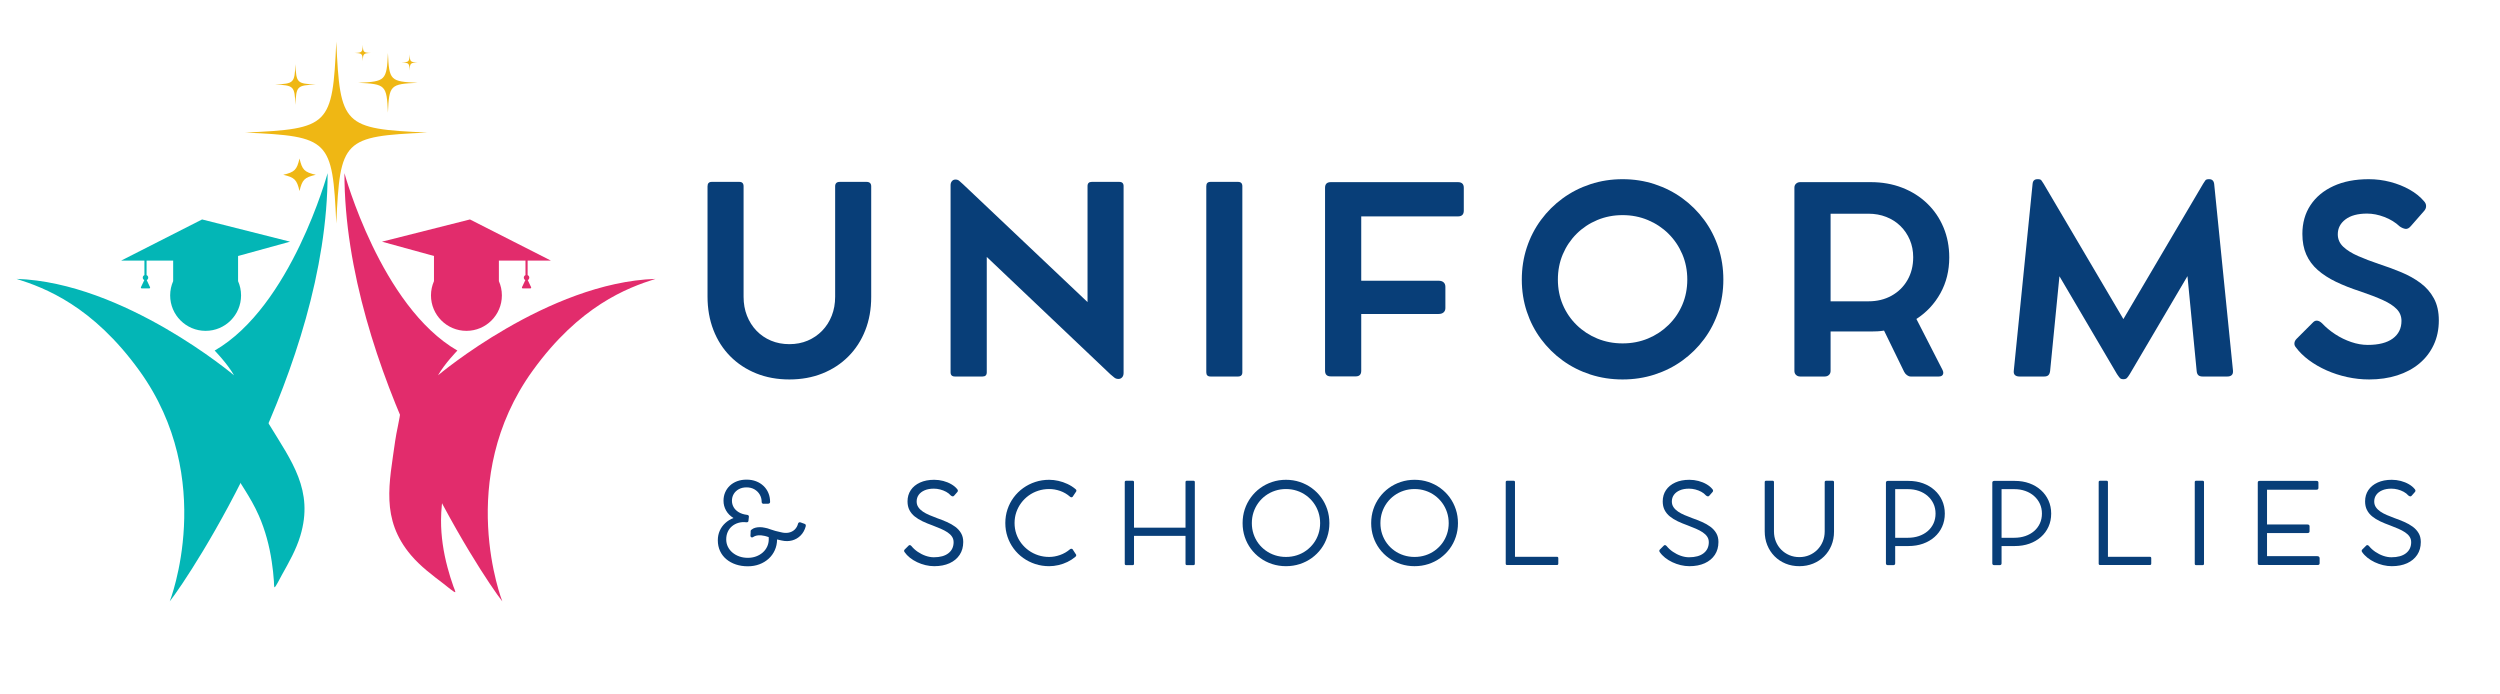 <svg version="1.0" preserveAspectRatio="xMidYMid meet" height="800" viewBox="0 0 2160 600" zoomAndPan="magnify" width="2880" xmlns:xlink="http://www.w3.org/1999/xlink" xmlns="http://www.w3.org/2000/svg"><defs><g></g><clipPath id="ca8e16b85c"><path clip-rule="nonzero" d="M 14.301 149.582 L 284 149.582 L 284 520 L 14.301 520 Z M 14.301 149.582"></path></clipPath><clipPath id="424dfe9eb0"><path clip-rule="nonzero" d="M 297.594 149.582 L 566.352 149.582 L 566.352 520 L 297.594 520 Z M 297.594 149.582"></path></clipPath><clipPath id="2a33f814e2"><path clip-rule="nonzero" d="M 211.945 35.93 L 369.473 35.93 L 369.473 193.457 L 211.945 193.457 Z M 211.945 35.93"></path></clipPath><clipPath id="10d4ea8299"><path clip-rule="nonzero" d="M 190 317 L 264 317 L 264 508 L 190 508 Z M 190 317"></path></clipPath><clipPath id="7fe25c7e63"><path clip-rule="nonzero" d="M 239.715 308.836 L 290.605 493.223 L 214.68 514.18 L 163.789 329.789 Z M 239.715 308.836"></path></clipPath><clipPath id="e42dfbc437"><path clip-rule="nonzero" d="M 165.426 329.34 L 216.32 513.727 L 292.242 492.773 L 241.352 308.383 Z M 165.426 329.34"></path></clipPath><clipPath id="bb29d00fed"><path clip-rule="nonzero" d="M 336 326 L 394 326 L 394 512 L 336 512 Z M 336 326"></path></clipPath><clipPath id="36bae8ee5f"><path clip-rule="nonzero" d="M 388.125 319.703 L 414.98 509.094 L 336.996 520.152 L 310.145 330.762 Z M 388.125 319.703"></path></clipPath><clipPath id="7d3b66f3c7"><path clip-rule="nonzero" d="M 388.125 319.703 L 414.98 509.094 L 336.996 520.152 L 310.145 330.762 Z M 388.125 319.703"></path></clipPath></defs><g fill-opacity="1" fill="#083e78"><g transform="translate(594.284, 325.194)"><g><path d="M 48.172 -164.188 L 48.172 -68.719 C 48.172 -62.832 49.145 -57.398 51.094 -52.422 C 53.051 -47.453 55.797 -43.125 59.328 -39.438 C 62.867 -35.758 67.051 -32.906 71.875 -30.875 C 76.695 -28.852 81.984 -27.844 87.734 -27.844 C 93.473 -27.844 98.734 -28.852 103.516 -30.875 C 108.305 -32.906 112.488 -35.758 116.062 -39.438 C 119.633 -43.125 122.395 -47.453 124.344 -52.422 C 126.301 -57.398 127.281 -62.832 127.281 -68.719 L 127.281 -164.188 C 127.281 -166.758 128.609 -168.047 131.266 -168.047 L 154.359 -168.047 C 157.078 -168.047 158.438 -166.758 158.438 -164.188 L 158.438 -68.609 C 158.438 -58.078 156.723 -48.461 153.297 -39.766 C 149.879 -31.078 145.02 -23.566 138.719 -17.234 C 132.414 -10.898 124.938 -6 116.281 -2.531 C 107.633 0.926 98.117 2.656 87.734 2.656 C 77.266 2.656 67.703 0.906 59.047 -2.594 C 50.398 -6.094 42.926 -11.023 36.625 -17.391 C 30.332 -23.766 25.488 -31.332 22.094 -40.094 C 18.707 -48.863 17.016 -58.52 17.016 -69.062 L 17.016 -164.188 C 17.016 -166.758 18.227 -168.047 20.656 -168.047 L 44.531 -168.047 C 46.957 -168.047 48.172 -166.758 48.172 -164.188 Z M 48.172 -164.188"></path></g></g></g><g fill-opacity="1" fill="#083e78"><g transform="translate(801.298, 325.194)"><g><path d="M 165.734 -168.047 C 168.234 -168.047 169.484 -166.832 169.484 -164.406 L 169.484 -2.984 C 169.484 -1.359 169.062 -0.086 168.219 0.828 C 167.375 1.742 166.363 2.203 165.188 2.203 L 164.953 2.203 C 163.555 2.203 162.379 1.797 161.422 0.984 C 160.461 0.18 159.359 -0.734 158.109 -1.766 L 51.266 -103.203 L 51.266 -3.531 C 51.266 -1.102 50.051 0.109 47.625 0.109 L 23.75 0.109 C 21.25 0.109 20 -1.102 20 -3.531 L 20 -165.188 C 20 -166.582 20.383 -167.738 21.156 -168.656 C 21.926 -169.582 22.906 -170.047 24.094 -170.047 L 24.531 -170.047 C 25.707 -170.047 26.738 -169.641 27.625 -168.828 C 28.508 -168.016 29.539 -167.094 30.719 -166.062 L 138.328 -64.188 L 138.328 -164.406 C 138.328 -166.832 139.547 -168.047 141.984 -168.047 Z M 165.734 -168.047"></path></g></g></g><g fill-opacity="1" fill="#083e78"><g transform="translate(1022.233, 325.194)"><g><path d="M 51.156 -164.297 L 51.156 -3.531 C 51.156 -1.102 49.906 0.109 47.406 0.109 L 23.641 0.109 C 21.211 0.109 20 -1.102 20 -3.531 L 20 -164.297 C 20 -166.797 21.211 -168.047 23.641 -168.047 L 47.406 -168.047 C 49.906 -168.047 51.156 -166.797 51.156 -164.297 Z M 51.156 -164.297"></path></g></g></g><g fill-opacity="1" fill="#083e78"><g transform="translate(1124.841, 325.194)"><g><path d="M 134.797 -167.828 C 138.18 -167.828 139.875 -166.207 139.875 -162.969 L 139.875 -143.188 C 139.875 -139.875 138.18 -138.219 134.797 -138.219 L 51.266 -138.219 L 51.266 -82.641 L 118.109 -82.641 C 119.953 -82.641 121.391 -82.18 122.422 -81.266 C 123.453 -80.348 123.969 -79.039 123.969 -77.344 L 123.969 -59 C 123.969 -57.457 123.453 -56.223 122.422 -55.297 C 121.391 -54.379 119.953 -53.922 118.109 -53.922 L 51.266 -53.922 L 51.266 -4.859 C 51.266 -1.617 49.68 0 46.516 0 L 24.969 0 C 21.656 0 20 -1.617 20 -4.859 L 20 -162.969 C 20 -166.207 21.656 -167.828 24.969 -167.828 Z M 134.797 -167.828"></path></g></g></g><g fill-opacity="1" fill="#083e78"><g transform="translate(1304.897, 325.194)"><g><path d="M 9.938 -83.641 C 9.938 -93.359 11.375 -102.582 14.25 -111.312 C 17.125 -120.039 21.211 -127.992 26.516 -135.172 C 31.816 -142.359 38.078 -148.582 45.297 -153.844 C 52.516 -159.113 60.504 -163.188 69.266 -166.062 C 78.035 -168.938 87.285 -170.375 97.016 -170.375 C 106.734 -170.375 115.973 -168.938 124.734 -166.062 C 133.504 -163.188 141.5 -159.113 148.719 -153.844 C 155.938 -148.582 162.195 -142.359 167.5 -135.172 C 172.801 -127.992 176.891 -120.039 179.766 -111.312 C 182.641 -102.582 184.078 -93.359 184.078 -83.641 C 184.078 -73.922 182.641 -64.711 179.766 -56.016 C 176.891 -47.328 172.801 -39.41 167.5 -32.266 C 162.195 -25.117 155.938 -18.93 148.719 -13.703 C 141.5 -8.473 133.504 -4.438 124.734 -1.594 C 115.973 1.238 106.734 2.656 97.016 2.656 C 87.285 2.656 78.035 1.238 69.266 -1.594 C 60.504 -4.438 52.516 -8.473 45.297 -13.703 C 38.078 -18.93 31.816 -25.117 26.516 -32.266 C 21.211 -39.41 17.125 -47.328 14.25 -56.016 C 11.375 -64.711 9.938 -73.922 9.938 -83.641 Z M 41.109 -83.641 C 41.109 -75.828 42.523 -68.586 45.359 -61.922 C 48.191 -55.266 52.164 -49.43 57.281 -44.422 C 62.406 -39.41 68.352 -35.504 75.125 -32.703 C 81.906 -29.898 89.203 -28.5 97.016 -28.5 C 104.891 -28.5 112.195 -29.898 118.938 -32.703 C 125.676 -35.504 131.602 -39.41 136.719 -44.422 C 141.844 -49.43 145.82 -55.266 148.656 -61.922 C 151.5 -68.586 152.922 -75.828 152.922 -83.641 C 152.922 -91.523 151.484 -98.836 148.609 -105.578 C 145.734 -112.316 141.754 -118.207 136.672 -123.25 C 131.586 -128.289 125.656 -132.227 118.875 -135.062 C 112.102 -137.906 104.816 -139.328 97.016 -139.328 C 89.203 -139.328 81.906 -137.906 75.125 -135.062 C 68.352 -132.227 62.426 -128.289 57.344 -123.25 C 52.258 -118.207 48.281 -112.316 45.406 -105.578 C 42.539 -98.836 41.109 -91.523 41.109 -83.641 Z M 41.109 -83.641"></path></g></g></g><g fill-opacity="1" fill="#083e78"><g transform="translate(1530.362, 325.194)"><g><path d="M 125.406 -49.609 L 147.938 -5.641 C 148.75 -4.016 148.859 -2.648 148.266 -1.547 C 147.68 -0.441 146.504 0.109 144.734 0.109 L 120.438 0.109 C 119.406 0.109 118.352 -0.273 117.281 -1.047 C 116.219 -1.816 115.391 -2.797 114.797 -3.984 L 97.453 -39.562 C 95.609 -39.258 93.727 -39.051 91.812 -38.938 C 89.895 -38.832 87.941 -38.781 85.953 -38.781 L 51.266 -38.781 L 51.266 -4.75 C 51.266 -3.281 50.785 -2.102 49.828 -1.219 C 48.867 -0.332 47.656 0.109 46.188 0.109 L 24.969 0.109 C 23.57 0.109 22.395 -0.332 21.438 -1.219 C 20.477 -2.102 20 -3.281 20 -4.75 L 20 -163.078 C 20 -164.484 20.477 -165.625 21.438 -166.5 C 22.395 -167.383 23.57 -167.828 24.969 -167.828 L 30.5 -167.828 C 33.738 -167.828 36.922 -167.828 40.047 -167.828 C 43.18 -167.828 45.41 -167.828 46.734 -167.828 L 85.953 -167.828 C 95.828 -167.828 104.891 -166.223 113.141 -163.016 C 121.391 -159.816 128.551 -155.305 134.625 -149.484 C 140.707 -143.672 145.422 -136.785 148.766 -128.828 C 152.117 -120.867 153.797 -112.176 153.797 -102.75 C 153.797 -91.332 151.254 -81.035 146.172 -71.859 C 141.086 -62.691 134.164 -55.273 125.406 -49.609 Z M 83.969 -64.859 C 91.477 -64.859 98.145 -66.477 103.969 -69.719 C 109.789 -72.957 114.359 -77.445 117.672 -83.188 C 120.984 -88.938 122.641 -95.531 122.641 -102.969 C 122.641 -108.426 121.66 -113.438 119.703 -118 C 117.754 -122.57 115.051 -126.551 111.594 -129.938 C 108.133 -133.32 104.047 -135.938 99.328 -137.781 C 94.617 -139.625 89.5 -140.547 83.969 -140.547 L 51.266 -140.547 L 51.266 -64.859 Z M 83.969 -64.859"></path></g></g></g><g fill-opacity="1" fill="#083e78"><g transform="translate(1729.421, 325.194)"><g><path d="M 199.875 -4.969 C 200.02 -3.195 199.648 -1.906 198.766 -1.094 C 197.879 -0.289 196.629 0.109 195.016 0.109 L 173.578 0.109 C 172.023 0.109 170.828 -0.254 169.984 -0.984 C 169.141 -1.723 168.645 -2.941 168.5 -4.641 L 160.547 -86.625 L 110.703 -1.984 C 109.754 -0.441 108.945 0.676 108.281 1.375 C 107.613 2.082 106.617 2.438 105.297 2.438 L 105.188 2.438 C 103.789 2.438 102.773 2.082 102.141 1.375 C 101.516 0.676 100.688 -0.441 99.656 -1.984 L 49.938 -86.516 L 41.875 -4.641 C 41.656 -2.941 41.141 -1.723 40.328 -0.984 C 39.516 -0.254 38.336 0.109 36.797 0.109 L 15.359 0.109 C 13.734 0.109 12.461 -0.289 11.547 -1.094 C 10.629 -1.906 10.281 -3.195 10.5 -4.969 L 26.734 -166.281 C 26.953 -169.008 28.352 -170.375 30.938 -170.375 L 31.484 -170.375 C 32.891 -170.375 33.848 -170.023 34.359 -169.328 C 34.879 -168.629 35.504 -167.688 36.234 -166.5 L 105.188 -49.5 L 174.125 -166.5 C 174.863 -167.688 175.488 -168.629 176 -169.328 C 176.52 -170.023 177.477 -170.375 178.875 -170.375 L 179.328 -170.375 C 181.828 -170.375 183.258 -169.008 183.625 -166.281 Z M 199.875 -4.969"></path></g></g></g><g fill-opacity="1" fill="#083e78"><g transform="translate(1971.127, 325.194)"><g><path d="M 75.797 2.656 C 69.461 2.656 63.164 1.973 56.906 0.609 C 50.645 -0.754 44.695 -2.688 39.062 -5.188 C 33.426 -7.695 28.305 -10.66 23.703 -14.078 C 19.098 -17.504 15.285 -21.281 12.266 -25.406 C 11.453 -26.438 11.117 -27.598 11.266 -28.891 C 11.41 -30.18 12.078 -31.414 13.266 -32.594 L 27.625 -46.953 C 28.656 -47.91 29.812 -48.297 31.094 -48.109 C 32.383 -47.93 33.695 -47.219 35.031 -45.969 C 38.344 -42.426 42.172 -39.238 46.516 -36.406 C 50.859 -33.57 55.461 -31.328 60.328 -29.672 C 65.191 -28.016 69.941 -27.188 74.578 -27.188 C 84.004 -27.188 91.223 -29.023 96.234 -32.703 C 101.242 -36.391 103.75 -41.473 103.75 -47.953 C 103.75 -51.93 102.367 -55.336 99.609 -58.172 C 96.848 -61.004 92.848 -63.598 87.609 -65.953 C 82.379 -68.316 75.973 -70.785 68.391 -73.359 C 60.43 -75.941 53.359 -78.723 47.172 -81.703 C 40.984 -84.691 35.719 -88.098 31.375 -91.922 C 27.031 -95.754 23.734 -100.211 21.484 -105.297 C 19.242 -110.379 18.125 -116.305 18.125 -123.078 C 18.125 -132.586 20.461 -140.875 25.141 -147.938 C 29.816 -155.008 36.441 -160.516 45.016 -164.453 C 53.598 -168.398 63.75 -170.375 75.469 -170.375 C 81.801 -170.375 88.004 -169.582 94.078 -168 C 100.16 -166.414 105.723 -164.203 110.766 -161.359 C 115.805 -158.523 119.945 -155.195 123.188 -151.375 C 124.375 -150.113 124.984 -148.75 125.016 -147.281 C 125.055 -145.812 124.562 -144.445 123.531 -143.188 L 111.922 -129.938 C 110.379 -128.094 108.832 -127.258 107.281 -127.438 C 105.738 -127.625 104.082 -128.312 102.312 -129.5 C 98.551 -133.031 94.109 -135.77 88.984 -137.719 C 83.867 -139.676 78.883 -140.656 74.031 -140.656 C 66 -140.656 59.77 -138.977 55.344 -135.625 C 50.926 -132.27 48.719 -127.977 48.719 -122.75 C 48.719 -118.551 50.301 -114.957 53.469 -111.969 C 56.645 -108.988 60.922 -106.32 66.297 -103.969 C 71.672 -101.613 77.633 -99.332 84.188 -97.125 C 90.969 -94.914 97.453 -92.52 103.641 -89.938 C 109.828 -87.363 115.348 -84.27 120.203 -80.656 C 125.066 -77.051 128.914 -72.629 131.75 -67.391 C 134.594 -62.16 136.016 -55.828 136.016 -48.391 C 136.016 -40.586 134.539 -33.535 131.594 -27.234 C 128.645 -20.93 124.5 -15.551 119.156 -11.094 C 113.82 -6.645 107.469 -3.238 100.094 -0.875 C 92.727 1.477 84.629 2.656 75.797 2.656 Z M 75.797 2.656"></path></g></g></g><g fill-opacity="1" fill="#083e78"><g transform="translate(615.068, 488.183)"><g><path d="M 80.156 -35.547 C 80.602 -35.422 80.895 -35.16 81.031 -34.766 C 81.176 -34.367 81.188 -33.898 81.062 -33.359 C 80.195 -30.223 78.742 -27.617 76.703 -25.547 C 74.66 -23.473 72.219 -22.047 69.375 -21.266 C 66.539 -20.484 63.5 -20.461 60.25 -21.203 C 59.539 -21.359 58.867 -21.508 58.234 -21.656 C 57.598 -21.801 56.961 -21.953 56.328 -22.109 C 56.297 -18.754 55.641 -15.656 54.359 -12.812 C 53.086 -9.977 51.312 -7.523 49.031 -5.453 C 46.75 -3.379 44.082 -1.77 41.031 -0.625 C 37.988 0.52 34.664 1.094 31.062 1.094 C 27.32 1.094 23.879 0.566 20.734 -0.484 C 17.598 -1.535 14.859 -3.039 12.516 -5 C 10.172 -6.957 8.352 -9.32 7.062 -12.094 C 5.77 -14.875 5.125 -17.988 5.125 -21.438 C 5.125 -24.375 5.68 -27.102 6.797 -29.625 C 7.91 -32.145 9.488 -34.344 11.531 -36.219 C 13.57 -38.102 15.945 -39.57 18.656 -40.625 C 15.852 -42.344 13.719 -44.504 12.25 -47.109 C 10.781 -49.711 10.047 -52.516 10.047 -55.516 C 10.047 -58.16 10.523 -60.586 11.484 -62.797 C 12.441 -65.016 13.797 -66.945 15.547 -68.594 C 17.305 -70.238 19.406 -71.516 21.844 -72.422 C 24.281 -73.328 26.984 -73.781 29.953 -73.781 C 32.984 -73.781 35.734 -73.301 38.203 -72.344 C 40.68 -71.395 42.828 -70.051 44.641 -68.312 C 46.461 -66.57 47.859 -64.531 48.828 -62.188 C 49.805 -59.844 50.297 -57.281 50.297 -54.5 C 50.297 -54.051 50.133 -53.68 49.812 -53.391 C 49.488 -53.109 49.07 -52.969 48.562 -52.969 L 44.594 -52.922 C 44.113 -52.922 43.727 -53.07 43.438 -53.375 C 43.156 -53.676 43.016 -54.051 43.016 -54.5 C 43.016 -56.832 42.461 -58.945 41.359 -60.844 C 40.266 -62.738 38.734 -64.254 36.766 -65.391 C 34.805 -66.523 32.535 -67.094 29.953 -67.094 C 27.43 -67.094 25.223 -66.582 23.328 -65.562 C 21.43 -64.539 19.957 -63.16 18.906 -61.422 C 17.852 -59.68 17.328 -57.711 17.328 -55.516 C 17.328 -53.535 17.82 -51.68 18.812 -49.953 C 19.801 -48.234 21.266 -46.789 23.203 -45.625 C 25.148 -44.457 27.531 -43.703 30.344 -43.359 C 30.883 -43.328 31.305 -43.156 31.609 -42.844 C 31.91 -42.539 32.031 -42.148 31.969 -41.672 L 31.578 -38.047 C 31.422 -37.211 30.816 -36.844 29.766 -36.938 C 27.336 -37.227 25.07 -37.066 22.969 -36.453 C 20.863 -35.848 19.016 -34.883 17.422 -33.562 C 15.828 -32.238 14.586 -30.602 13.703 -28.656 C 12.828 -26.719 12.391 -24.551 12.391 -22.156 C 12.391 -19.895 12.859 -17.789 13.797 -15.844 C 14.742 -13.895 16.07 -12.203 17.781 -10.766 C 19.488 -9.328 21.473 -8.207 23.734 -7.406 C 25.992 -6.613 28.438 -6.219 31.062 -6.219 C 33.613 -6.219 35.988 -6.625 38.188 -7.438 C 40.383 -8.25 42.305 -9.379 43.953 -10.828 C 45.598 -12.285 46.875 -13.992 47.781 -15.953 C 48.688 -17.922 49.141 -20.051 49.141 -22.344 C 49.141 -22.664 49.129 -22.977 49.109 -23.281 C 49.098 -23.582 49.094 -23.863 49.094 -24.125 C 48.102 -24.438 47.305 -24.688 46.703 -24.875 C 46.098 -25.07 45.695 -25.172 45.5 -25.172 C 43.5 -25.648 41.629 -25.801 39.891 -25.625 C 38.148 -25.445 36.656 -24.91 35.406 -24.016 C 34.863 -23.797 34.395 -23.797 34 -24.016 C 33.602 -24.242 33.375 -24.598 33.312 -25.078 L 33.5 -28.766 C 33.332 -29.586 33.664 -30.238 34.5 -30.719 C 35.238 -31.352 36.195 -31.836 37.375 -32.172 C 38.551 -32.516 39.863 -32.691 41.312 -32.703 C 42.77 -32.723 44.25 -32.555 45.75 -32.203 C 46.988 -32.047 48.738 -31.539 51 -30.688 C 53.27 -29.844 56.16 -29.055 59.672 -28.328 C 62.098 -27.691 64.332 -27.578 66.375 -27.984 C 68.414 -28.398 70.145 -29.285 71.562 -30.641 C 72.977 -32.004 73.957 -33.754 74.5 -35.891 C 74.664 -36.336 74.938 -36.645 75.312 -36.812 C 75.695 -36.988 76.129 -37 76.609 -36.844 Z M 80.156 -35.547"></path></g></g></g><g fill-opacity="1" fill="#083e78"><g transform="translate(721.185, 488.183)"><g></g></g></g><g fill-opacity="1" fill="#083e78"><g transform="translate(775.631, 488.183)"><g><path d="M 31.531 1 C 29.039 1 26.535 0.695 24.016 0.094 C 21.492 -0.508 19.078 -1.359 16.766 -2.453 C 14.453 -3.555 12.363 -4.848 10.5 -6.328 C 8.633 -7.816 7.098 -9.441 5.891 -11.203 C 5.629 -11.547 5.504 -11.941 5.516 -12.391 C 5.535 -12.836 5.754 -13.223 6.172 -13.547 L 9.578 -16.938 C 10.242 -17.477 11.008 -17.285 11.875 -16.359 C 13.332 -14.547 15.129 -12.906 17.266 -11.438 C 19.41 -9.969 21.691 -8.812 24.109 -7.969 C 26.535 -7.125 28.898 -6.703 31.203 -6.703 C 36.617 -6.703 40.816 -7.863 43.797 -10.188 C 46.785 -12.52 48.281 -15.711 48.281 -19.766 C 48.281 -21.547 47.816 -23.129 46.891 -24.516 C 45.961 -25.91 44.672 -27.156 43.016 -28.25 C 41.359 -29.352 39.426 -30.383 37.219 -31.344 C 35.02 -32.301 32.645 -33.258 30.094 -34.219 C 27 -35.332 24.133 -36.508 21.5 -37.75 C 18.875 -39 16.586 -40.41 14.641 -41.984 C 12.691 -43.566 11.176 -45.414 10.094 -47.531 C 9.008 -49.656 8.469 -52.141 8.469 -54.984 C 8.469 -58.68 9.406 -61.926 11.281 -64.719 C 13.164 -67.508 15.832 -69.691 19.281 -71.266 C 22.727 -72.848 26.812 -73.641 31.531 -73.641 C 34.207 -73.641 36.812 -73.305 39.344 -72.641 C 41.883 -71.973 44.203 -71.031 46.297 -69.812 C 48.391 -68.602 50.086 -67.188 51.391 -65.562 C 52.129 -64.664 52.176 -63.848 51.531 -63.109 L 48.766 -59.953 C 48.348 -59.441 47.898 -59.227 47.422 -59.312 C 46.941 -59.395 46.43 -59.641 45.891 -60.047 C 44.773 -61.328 43.41 -62.406 41.797 -63.281 C 40.18 -64.156 38.461 -64.82 36.641 -65.281 C 34.828 -65.75 33.016 -65.984 31.203 -65.984 C 28.109 -65.984 25.453 -65.504 23.234 -64.547 C 21.016 -63.586 19.312 -62.281 18.125 -60.625 C 16.945 -58.969 16.359 -57.055 16.359 -54.891 C 16.359 -53.035 16.836 -51.398 17.797 -49.984 C 18.754 -48.566 20.055 -47.297 21.703 -46.172 C 23.348 -45.055 25.238 -44.047 27.375 -43.141 C 29.508 -42.234 31.742 -41.348 34.078 -40.484 C 36.91 -39.492 39.676 -38.406 42.375 -37.219 C 45.07 -36.039 47.488 -34.672 49.625 -33.109 C 51.758 -31.547 53.457 -29.688 54.719 -27.531 C 55.977 -25.383 56.609 -22.844 56.609 -19.906 C 56.609 -15.633 55.57 -11.93 53.5 -8.797 C 51.426 -5.672 48.516 -3.254 44.766 -1.547 C 41.016 0.148 36.602 1 31.531 1 Z M 31.531 1"></path></g></g></g><g fill-opacity="1" fill="#083e78"><g transform="translate(863.472, 488.183)"><g><path d="M 60.969 -13.594 C 61.344 -13.906 61.754 -14.062 62.203 -14.062 C 62.648 -14.062 63.004 -13.906 63.266 -13.594 L 66.234 -9.047 C 66.422 -8.785 66.445 -8.445 66.312 -8.031 C 66.188 -7.625 65.922 -7.273 65.516 -6.984 C 63.504 -5.297 61.258 -3.852 58.781 -2.656 C 56.312 -1.457 53.727 -0.551 51.031 0.062 C 48.332 0.688 45.66 1 43.016 1 C 38.805 1 34.801 0.379 31 -0.859 C 27.207 -2.109 23.734 -3.852 20.578 -6.094 C 17.422 -8.344 14.688 -11.023 12.375 -14.141 C 10.062 -17.254 8.273 -20.676 7.016 -24.406 C 5.754 -28.133 5.125 -32.086 5.125 -36.266 C 5.125 -40.453 5.754 -44.414 7.016 -48.156 C 8.273 -51.906 10.062 -55.332 12.375 -58.438 C 14.688 -61.551 17.422 -64.238 20.578 -66.5 C 23.734 -68.77 27.207 -70.523 31 -71.766 C 34.801 -73.016 38.805 -73.641 43.016 -73.641 C 45.598 -73.641 48.238 -73.336 50.938 -72.734 C 53.633 -72.129 56.25 -71.234 58.781 -70.047 C 61.32 -68.867 63.629 -67.406 65.703 -65.656 C 66.242 -65.238 66.52 -64.836 66.531 -64.453 C 66.551 -64.066 66.484 -63.75 66.328 -63.5 L 63.312 -59 C 63.145 -58.781 62.852 -58.617 62.438 -58.516 C 62.031 -58.422 61.57 -58.582 61.062 -59 C 58.477 -61.27 55.617 -62.945 52.484 -64.031 C 49.359 -65.113 46.203 -65.656 43.016 -65.656 C 39.703 -65.656 36.547 -65.164 33.547 -64.188 C 30.547 -63.219 27.801 -61.832 25.312 -60.031 C 22.82 -58.227 20.664 -56.102 18.844 -53.656 C 17.031 -51.219 15.617 -48.531 14.609 -45.594 C 13.609 -42.664 13.109 -39.555 13.109 -36.266 C 13.109 -32.984 13.609 -29.875 14.609 -26.938 C 15.617 -24 17.039 -21.316 18.875 -18.891 C 20.707 -16.473 22.867 -14.367 25.359 -12.578 C 27.848 -10.797 30.594 -9.414 33.594 -8.438 C 36.594 -7.469 39.734 -6.984 43.016 -6.984 C 46.078 -6.984 49.203 -7.539 52.391 -8.656 C 55.586 -9.781 58.445 -11.426 60.969 -13.594 Z M 60.969 -13.594"></path></g></g></g><g fill-opacity="1" fill="#083e78"><g transform="translate(961.503, 488.183)"><g><path d="M 69.578 -72.828 C 70.41 -72.828 70.828 -72.43 70.828 -71.641 L 70.828 -1.094 C 70.828 -0.301 70.41 0.094 69.578 0.094 L 63.984 0.094 C 63.18 0.094 62.781 -0.301 62.781 -1.094 L 62.781 -25.172 L 18.281 -25.172 L 18.281 -1.094 C 18.281 -0.301 17.879 0.094 17.078 0.094 L 11.531 0.094 C 10.695 0.094 10.281 -0.301 10.281 -1.094 L 10.281 -71.641 C 10.281 -72.43 10.695 -72.828 11.531 -72.828 L 17.078 -72.828 C 17.879 -72.828 18.281 -72.43 18.281 -71.641 L 18.281 -32.25 L 62.781 -32.25 L 62.781 -71.641 C 62.781 -72.43 63.18 -72.828 63.984 -72.828 Z M 69.578 -72.828"></path></g></g></g><g fill-opacity="1" fill="#083e78"><g transform="translate(1068.482, 488.183)"><g><path d="M 5.125 -36.172 C 5.125 -40.391 5.742 -44.379 6.984 -48.141 C 8.234 -51.898 10 -55.332 12.281 -58.438 C 14.562 -61.551 17.254 -64.238 20.359 -66.5 C 23.473 -68.77 26.91 -70.523 30.672 -71.766 C 34.43 -73.016 38.406 -73.641 42.594 -73.641 C 46.801 -73.641 50.785 -73.016 54.547 -71.766 C 58.316 -70.523 61.754 -68.77 64.859 -66.5 C 67.973 -64.238 70.672 -61.551 72.953 -58.438 C 75.234 -55.332 76.992 -51.898 78.234 -48.141 C 79.484 -44.379 80.109 -40.391 80.109 -36.172 C 80.109 -31.992 79.484 -28.031 78.234 -24.281 C 76.992 -20.531 75.234 -17.113 72.953 -14.031 C 70.672 -10.957 67.973 -8.297 64.859 -6.047 C 61.754 -3.805 58.316 -2.07 54.547 -0.844 C 50.785 0.383 46.801 1 42.594 1 C 38.406 1 34.43 0.383 30.672 -0.844 C 26.91 -2.07 23.473 -3.805 20.359 -6.047 C 17.254 -8.297 14.562 -10.957 12.281 -14.031 C 10 -17.113 8.234 -20.531 6.984 -24.281 C 5.742 -28.031 5.125 -31.992 5.125 -36.172 Z M 13.109 -36.172 C 13.109 -32.891 13.594 -29.781 14.562 -26.844 C 15.539 -23.906 16.922 -21.223 18.703 -18.797 C 20.492 -16.379 22.617 -14.285 25.078 -12.516 C 27.535 -10.742 30.242 -9.379 33.203 -8.422 C 36.172 -7.461 39.301 -6.984 42.594 -6.984 C 45.906 -6.984 49.047 -7.461 52.016 -8.422 C 54.984 -9.379 57.688 -10.742 60.125 -12.516 C 62.562 -14.285 64.68 -16.379 66.484 -18.797 C 68.285 -21.223 69.672 -23.906 70.641 -26.844 C 71.617 -29.781 72.109 -32.891 72.109 -36.172 C 72.109 -39.492 71.617 -42.629 70.641 -45.578 C 69.672 -48.523 68.285 -51.227 66.484 -53.688 C 64.68 -56.145 62.562 -58.266 60.125 -60.047 C 57.688 -61.836 54.984 -63.219 52.016 -64.188 C 49.047 -65.164 45.906 -65.656 42.594 -65.656 C 39.301 -65.656 36.172 -65.164 33.203 -64.188 C 30.242 -63.219 27.535 -61.836 25.078 -60.047 C 22.617 -58.266 20.492 -56.145 18.703 -53.688 C 16.922 -51.227 15.539 -48.523 14.562 -45.578 C 13.594 -42.629 13.109 -39.492 13.109 -36.172 Z M 13.109 -36.172"></path></g></g></g><g fill-opacity="1" fill="#083e78"><g transform="translate(1179.575, 488.183)"><g><path d="M 5.125 -36.172 C 5.125 -40.391 5.742 -44.379 6.984 -48.141 C 8.234 -51.898 10 -55.332 12.281 -58.438 C 14.562 -61.551 17.254 -64.238 20.359 -66.5 C 23.473 -68.77 26.91 -70.523 30.672 -71.766 C 34.43 -73.016 38.406 -73.641 42.594 -73.641 C 46.801 -73.641 50.785 -73.016 54.547 -71.766 C 58.316 -70.523 61.754 -68.77 64.859 -66.5 C 67.973 -64.238 70.672 -61.551 72.953 -58.438 C 75.234 -55.332 76.992 -51.898 78.234 -48.141 C 79.484 -44.379 80.109 -40.391 80.109 -36.172 C 80.109 -31.992 79.484 -28.031 78.234 -24.281 C 76.992 -20.531 75.234 -17.113 72.953 -14.031 C 70.672 -10.957 67.973 -8.297 64.859 -6.047 C 61.754 -3.805 58.316 -2.07 54.547 -0.844 C 50.785 0.383 46.801 1 42.594 1 C 38.406 1 34.43 0.383 30.672 -0.844 C 26.91 -2.07 23.473 -3.805 20.359 -6.047 C 17.254 -8.297 14.562 -10.957 12.281 -14.031 C 10 -17.113 8.234 -20.531 6.984 -24.281 C 5.742 -28.031 5.125 -31.992 5.125 -36.172 Z M 13.109 -36.172 C 13.109 -32.891 13.594 -29.781 14.562 -26.844 C 15.539 -23.906 16.922 -21.223 18.703 -18.797 C 20.492 -16.379 22.617 -14.285 25.078 -12.516 C 27.535 -10.742 30.242 -9.379 33.203 -8.422 C 36.172 -7.461 39.301 -6.984 42.594 -6.984 C 45.906 -6.984 49.047 -7.461 52.016 -8.422 C 54.984 -9.379 57.688 -10.742 60.125 -12.516 C 62.562 -14.285 64.68 -16.379 66.484 -18.797 C 68.285 -21.223 69.672 -23.906 70.641 -26.844 C 71.617 -29.781 72.109 -32.891 72.109 -36.172 C 72.109 -39.492 71.617 -42.629 70.641 -45.578 C 69.672 -48.523 68.285 -51.227 66.484 -53.688 C 64.68 -56.145 62.562 -58.266 60.125 -60.047 C 57.688 -61.836 54.984 -63.219 52.016 -64.188 C 49.047 -65.164 45.906 -65.656 42.594 -65.656 C 39.301 -65.656 36.172 -65.164 33.203 -64.188 C 30.242 -63.219 27.535 -61.836 25.078 -60.047 C 22.617 -58.266 20.492 -56.145 18.703 -53.688 C 16.922 -51.227 15.539 -48.523 14.562 -45.578 C 13.594 -42.629 13.109 -39.492 13.109 -36.172 Z M 13.109 -36.172"></path></g></g></g><g fill-opacity="1" fill="#083e78"><g transform="translate(1290.668, 488.183)"><g><path d="M 54.5 -7.125 C 55.301 -7.125 55.703 -6.711 55.703 -5.891 L 55.703 -1.25 C 55.703 -0.414 55.285 0 54.453 0 L 11.531 0 C 10.695 0 10.281 -0.414 10.281 -1.25 L 10.281 -71.641 C 10.281 -72.43 10.695 -72.828 11.531 -72.828 L 17.078 -72.828 C 17.879 -72.828 18.281 -72.43 18.281 -71.641 L 18.281 -7.125 Z M 54.5 -7.125"></path></g></g></g><g fill-opacity="1" fill="#083e78"><g transform="translate(1373.677, 488.183)"><g></g></g></g><g fill-opacity="1" fill="#083e78"><g transform="translate(1428.122, 488.183)"><g><path d="M 31.531 1 C 29.039 1 26.535 0.695 24.016 0.094 C 21.492 -0.508 19.078 -1.359 16.766 -2.453 C 14.453 -3.555 12.363 -4.848 10.5 -6.328 C 8.633 -7.816 7.098 -9.441 5.891 -11.203 C 5.629 -11.547 5.504 -11.941 5.516 -12.391 C 5.535 -12.836 5.754 -13.223 6.172 -13.547 L 9.578 -16.938 C 10.242 -17.477 11.008 -17.285 11.875 -16.359 C 13.332 -14.547 15.129 -12.906 17.266 -11.438 C 19.41 -9.969 21.691 -8.812 24.109 -7.969 C 26.535 -7.125 28.898 -6.703 31.203 -6.703 C 36.617 -6.703 40.816 -7.863 43.797 -10.188 C 46.785 -12.52 48.281 -15.711 48.281 -19.766 C 48.281 -21.547 47.816 -23.129 46.891 -24.516 C 45.961 -25.91 44.672 -27.156 43.016 -28.25 C 41.359 -29.352 39.426 -30.383 37.219 -31.344 C 35.02 -32.301 32.645 -33.258 30.094 -34.219 C 27 -35.332 24.133 -36.508 21.5 -37.75 C 18.875 -39 16.586 -40.41 14.641 -41.984 C 12.691 -43.566 11.176 -45.414 10.094 -47.531 C 9.008 -49.656 8.469 -52.141 8.469 -54.984 C 8.469 -58.68 9.406 -61.926 11.281 -64.719 C 13.164 -67.508 15.832 -69.691 19.281 -71.266 C 22.727 -72.848 26.812 -73.641 31.531 -73.641 C 34.207 -73.641 36.812 -73.305 39.344 -72.641 C 41.883 -71.973 44.203 -71.031 46.297 -69.812 C 48.391 -68.602 50.086 -67.188 51.391 -65.562 C 52.129 -64.664 52.176 -63.848 51.531 -63.109 L 48.766 -59.953 C 48.348 -59.441 47.898 -59.227 47.422 -59.312 C 46.941 -59.395 46.43 -59.641 45.891 -60.047 C 44.773 -61.328 43.41 -62.406 41.797 -63.281 C 40.18 -64.156 38.461 -64.82 36.641 -65.281 C 34.828 -65.75 33.016 -65.984 31.203 -65.984 C 28.109 -65.984 25.453 -65.504 23.234 -64.547 C 21.016 -63.586 19.312 -62.281 18.125 -60.625 C 16.945 -58.969 16.359 -57.055 16.359 -54.891 C 16.359 -53.035 16.836 -51.398 17.797 -49.984 C 18.754 -48.566 20.055 -47.297 21.703 -46.172 C 23.348 -45.055 25.238 -44.047 27.375 -43.141 C 29.508 -42.234 31.742 -41.348 34.078 -40.484 C 36.91 -39.492 39.676 -38.406 42.375 -37.219 C 45.07 -36.039 47.488 -34.672 49.625 -33.109 C 51.758 -31.547 53.457 -29.688 54.719 -27.531 C 55.977 -25.383 56.609 -22.844 56.609 -19.906 C 56.609 -15.633 55.57 -11.93 53.5 -8.797 C 51.426 -5.672 48.516 -3.254 44.766 -1.547 C 41.016 0.148 36.602 1 31.531 1 Z M 31.531 1"></path></g></g></g><g fill-opacity="1" fill="#083e78"><g transform="translate(1515.963, 488.183)"><g><path d="M 16.75 -71.594 L 16.75 -29.047 C 16.75 -25.922 17.297 -23.008 18.391 -20.312 C 19.492 -17.613 21.039 -15.258 23.031 -13.25 C 25.031 -11.238 27.359 -9.664 30.016 -8.531 C 32.68 -7.406 35.566 -6.844 38.672 -6.844 C 41.766 -6.844 44.641 -7.406 47.297 -8.531 C 49.961 -9.664 52.285 -11.238 54.266 -13.25 C 56.242 -15.258 57.789 -17.613 58.906 -20.312 C 60.02 -23.008 60.578 -25.922 60.578 -29.047 L 60.578 -71.594 C 60.578 -72.414 61.008 -72.828 61.875 -72.828 L 67.328 -72.828 C 68.191 -72.828 68.625 -72.414 68.625 -71.594 L 68.625 -28.812 C 68.625 -24.531 67.875 -20.57 66.375 -16.938 C 64.875 -13.301 62.773 -10.145 60.078 -7.469 C 57.379 -4.789 54.203 -2.707 50.547 -1.219 C 46.898 0.258 42.941 1 38.672 1 C 34.359 1 30.383 0.25 26.75 -1.25 C 23.113 -2.75 19.945 -4.859 17.25 -7.578 C 14.551 -10.305 12.457 -13.504 10.969 -17.172 C 9.488 -20.848 8.75 -24.836 8.75 -29.141 L 8.75 -71.594 C 8.75 -72.414 9.148 -72.828 9.953 -72.828 L 15.594 -72.828 C 16.363 -72.828 16.75 -72.414 16.75 -71.594 Z M 16.75 -71.594"></path></g></g></g><g fill-opacity="1" fill="#083e78"><g transform="translate(1619.162, 488.183)"><g><path d="M 29.766 -72.688 C 34.328 -72.688 38.516 -71.992 42.328 -70.609 C 46.141 -69.223 49.457 -67.258 52.281 -64.719 C 55.102 -62.188 57.285 -59.195 58.828 -55.75 C 60.379 -52.301 61.156 -48.535 61.156 -44.453 C 61.156 -40.305 60.379 -36.52 58.828 -33.094 C 57.285 -29.664 55.102 -26.707 52.281 -24.219 C 49.457 -21.727 46.141 -19.801 42.328 -18.438 C 38.516 -17.082 34.328 -16.406 29.766 -16.406 L 18.281 -16.406 L 18.281 -1.438 C 18.281 -0.988 18.145 -0.617 17.875 -0.328 C 17.602 -0.047 17.242 0.094 16.797 0.094 L 11.812 0.094 C 11.344 0.094 10.969 -0.047 10.688 -0.328 C 10.414 -0.617 10.281 -0.988 10.281 -1.438 L 10.281 -71.203 C 10.281 -71.648 10.426 -72.008 10.719 -72.281 C 11.008 -72.551 11.375 -72.688 11.812 -72.688 L 14.453 -72.688 C 15.023 -72.688 15.551 -72.688 16.031 -72.688 C 16.508 -72.688 16.859 -72.688 17.078 -72.688 Z M 29.234 -23.547 C 32.711 -23.547 35.91 -24.047 38.828 -25.047 C 41.742 -26.055 44.27 -27.484 46.406 -29.328 C 48.551 -31.18 50.211 -33.391 51.391 -35.953 C 52.566 -38.523 53.156 -41.359 53.156 -44.453 C 53.156 -47.516 52.566 -50.328 51.391 -52.891 C 50.211 -55.461 48.551 -57.695 46.406 -59.594 C 44.27 -61.5 41.742 -62.969 38.828 -64 C 35.91 -65.039 32.711 -65.562 29.234 -65.562 L 18.281 -65.562 L 18.281 -23.547 Z M 29.234 -23.547"></path></g></g></g><g fill-opacity="1" fill="#083e78"><g transform="translate(1711.07, 488.183)"><g><path d="M 29.766 -72.688 C 34.328 -72.688 38.516 -71.992 42.328 -70.609 C 46.141 -69.223 49.457 -67.258 52.281 -64.719 C 55.102 -62.188 57.285 -59.195 58.828 -55.75 C 60.379 -52.301 61.156 -48.535 61.156 -44.453 C 61.156 -40.305 60.379 -36.52 58.828 -33.094 C 57.285 -29.664 55.102 -26.707 52.281 -24.219 C 49.457 -21.727 46.141 -19.801 42.328 -18.438 C 38.516 -17.082 34.328 -16.406 29.766 -16.406 L 18.281 -16.406 L 18.281 -1.438 C 18.281 -0.988 18.145 -0.617 17.875 -0.328 C 17.602 -0.047 17.242 0.094 16.797 0.094 L 11.812 0.094 C 11.344 0.094 10.969 -0.047 10.688 -0.328 C 10.414 -0.617 10.281 -0.988 10.281 -1.438 L 10.281 -71.203 C 10.281 -71.648 10.426 -72.008 10.719 -72.281 C 11.008 -72.551 11.375 -72.688 11.812 -72.688 L 14.453 -72.688 C 15.023 -72.688 15.551 -72.688 16.031 -72.688 C 16.508 -72.688 16.859 -72.688 17.078 -72.688 Z M 29.234 -23.547 C 32.711 -23.547 35.91 -24.047 38.828 -25.047 C 41.742 -26.055 44.27 -27.484 46.406 -29.328 C 48.551 -31.18 50.211 -33.391 51.391 -35.953 C 52.566 -38.523 53.156 -41.359 53.156 -44.453 C 53.156 -47.516 52.566 -50.328 51.391 -52.891 C 50.211 -55.461 48.551 -57.695 46.406 -59.594 C 44.27 -61.5 41.742 -62.969 38.828 -64 C 35.91 -65.039 32.711 -65.562 29.234 -65.562 L 18.281 -65.562 L 18.281 -23.547 Z M 29.234 -23.547"></path></g></g></g><g fill-opacity="1" fill="#083e78"><g transform="translate(1802.977, 488.183)"><g><path d="M 54.5 -7.125 C 55.301 -7.125 55.703 -6.711 55.703 -5.891 L 55.703 -1.25 C 55.703 -0.414 55.285 0 54.453 0 L 11.531 0 C 10.695 0 10.281 -0.414 10.281 -1.25 L 10.281 -71.641 C 10.281 -72.43 10.695 -72.828 11.531 -72.828 L 17.078 -72.828 C 17.879 -72.828 18.281 -72.43 18.281 -71.641 L 18.281 -7.125 Z M 54.5 -7.125"></path></g></g></g><g fill-opacity="1" fill="#083e78"><g transform="translate(1885.986, 488.183)"><g><path d="M 18.281 -71.641 L 18.281 -1.094 C 18.281 -0.301 17.863 0.094 17.031 0.094 L 11.438 0.094 C 10.664 0.094 10.281 -0.301 10.281 -1.094 L 10.281 -71.641 C 10.281 -72.43 10.664 -72.828 11.438 -72.828 L 17.031 -72.828 C 17.863 -72.828 18.281 -72.43 18.281 -71.641 Z M 18.281 -71.641"></path></g></g></g><g fill-opacity="1" fill="#083e78"><g transform="translate(1940.431, 488.183)"><g><path d="M 61.688 -7.656 C 62.32 -7.656 62.82 -7.492 63.188 -7.172 C 63.551 -6.859 63.734 -6.43 63.734 -5.891 L 63.734 -1.484 C 63.734 -1.035 63.582 -0.676 63.281 -0.406 C 62.977 -0.133 62.57 0 62.062 0 L 11.812 0 C 10.789 0 10.281 -0.508 10.281 -1.531 L 10.281 -71.203 C 10.281 -72.191 10.789 -72.688 11.812 -72.688 L 61.016 -72.688 C 62.129 -72.688 62.688 -72.207 62.688 -71.25 L 62.688 -66.609 C 62.688 -65.586 62.129 -65.078 61.016 -65.078 L 18.281 -65.078 L 18.281 -35.031 L 53.109 -35.031 C 54.391 -35.031 55.031 -34.504 55.031 -33.453 L 55.031 -29.094 C 55.031 -28.102 54.391 -27.609 53.109 -27.609 L 18.281 -27.609 L 18.281 -7.656 Z M 61.688 -7.656"></path></g></g></g><g fill-opacity="1" fill="#083e78"><g transform="translate(2034.97, 488.183)"><g><path d="M 31.531 1 C 29.039 1 26.535 0.695 24.016 0.094 C 21.492 -0.508 19.078 -1.359 16.766 -2.453 C 14.453 -3.555 12.363 -4.848 10.5 -6.328 C 8.633 -7.816 7.098 -9.441 5.891 -11.203 C 5.629 -11.547 5.504 -11.941 5.516 -12.391 C 5.535 -12.836 5.754 -13.223 6.172 -13.547 L 9.578 -16.938 C 10.242 -17.477 11.008 -17.285 11.875 -16.359 C 13.332 -14.547 15.129 -12.906 17.266 -11.438 C 19.41 -9.969 21.691 -8.812 24.109 -7.969 C 26.535 -7.125 28.898 -6.703 31.203 -6.703 C 36.617 -6.703 40.816 -7.863 43.797 -10.188 C 46.785 -12.52 48.281 -15.711 48.281 -19.766 C 48.281 -21.547 47.816 -23.129 46.891 -24.516 C 45.961 -25.91 44.672 -27.156 43.016 -28.25 C 41.359 -29.352 39.426 -30.383 37.219 -31.344 C 35.02 -32.301 32.645 -33.258 30.094 -34.219 C 27 -35.332 24.133 -36.508 21.5 -37.75 C 18.875 -39 16.586 -40.41 14.641 -41.984 C 12.691 -43.566 11.176 -45.414 10.094 -47.531 C 9.008 -49.656 8.469 -52.141 8.469 -54.984 C 8.469 -58.68 9.406 -61.926 11.281 -64.719 C 13.164 -67.508 15.832 -69.691 19.281 -71.266 C 22.727 -72.848 26.812 -73.641 31.531 -73.641 C 34.207 -73.641 36.812 -73.305 39.344 -72.641 C 41.883 -71.973 44.203 -71.031 46.297 -69.812 C 48.391 -68.602 50.086 -67.188 51.391 -65.562 C 52.129 -64.664 52.176 -63.848 51.531 -63.109 L 48.766 -59.953 C 48.348 -59.441 47.898 -59.227 47.422 -59.312 C 46.941 -59.395 46.43 -59.641 45.891 -60.047 C 44.773 -61.328 43.41 -62.406 41.797 -63.281 C 40.18 -64.156 38.461 -64.82 36.641 -65.281 C 34.828 -65.75 33.016 -65.984 31.203 -65.984 C 28.109 -65.984 25.453 -65.504 23.234 -64.547 C 21.016 -63.586 19.312 -62.281 18.125 -60.625 C 16.945 -58.969 16.359 -57.055 16.359 -54.891 C 16.359 -53.035 16.836 -51.398 17.797 -49.984 C 18.754 -48.566 20.055 -47.297 21.703 -46.172 C 23.348 -45.055 25.238 -44.047 27.375 -43.141 C 29.508 -42.234 31.742 -41.348 34.078 -40.484 C 36.91 -39.492 39.676 -38.406 42.375 -37.219 C 45.07 -36.039 47.488 -34.672 49.625 -33.109 C 51.758 -31.547 53.457 -29.688 54.719 -27.531 C 55.977 -25.383 56.609 -22.844 56.609 -19.906 C 56.609 -15.633 55.57 -11.93 53.5 -8.797 C 51.426 -5.672 48.516 -3.254 44.766 -1.547 C 41.016 0.148 36.602 1 31.531 1 Z M 31.531 1"></path></g></g></g><path fill-rule="nonzero" fill-opacity="1" d="M 205.695 221.172 L 250.617 208.809 L 174.605 189.605 L 104.688 225.145 L 124.777 225.145 L 124.777 237.707 C 123.934 238.066 123.34 238.906 123.34 239.883 C 123.34 240.812 123.887 241.613 124.668 242 L 121.809 248.059 C 121.52 248.668 121.84 249.176 122.523 249.176 L 128.895 249.176 C 129.578 249.176 129.898 248.668 129.605 248.059 L 126.75 242 C 127.531 241.613 128.074 240.812 128.074 239.883 C 128.074 238.906 127.484 238.066 126.641 237.703 L 126.641 225.145 L 149.609 225.145 L 149.609 242.91 C 147.953 246.68 147.023 250.848 147.023 255.23 C 147.023 272.145 160.738 285.855 177.652 285.855 C 194.57 285.855 208.281 272.145 208.281 255.23 C 208.281 250.848 207.355 246.68 205.695 242.91 L 205.695 221.172" fill="#03b6b6"></path><g clip-path="url(#ca8e16b85c)"><path fill-rule="nonzero" fill-opacity="1" d="M 283.059 149.602 C 283.059 149.602 251.676 264.719 185.469 302.898 C 185.469 302.898 196.414 314.082 202.207 324.281 C 202.207 324.281 107.199 244.02 14.301 240.953 C 38.867 248.688 80.004 264.289 120.426 320.258 C 188.105 413.973 146.66 519.586 146.66 519.586 C 164.16 497.398 283.059 317.848 283.059 149.602" fill="#03b6b6"></path></g><path fill-rule="nonzero" fill-opacity="1" d="M 374.957 221.172 L 330.035 208.809 L 406.047 189.605 L 475.961 225.145 L 455.871 225.145 L 455.871 237.707 C 456.719 238.066 457.309 238.906 457.309 239.883 C 457.309 240.812 456.766 241.613 455.98 242 L 458.84 248.059 C 459.133 248.668 458.809 249.176 458.125 249.176 L 451.754 249.176 C 451.074 249.176 450.754 248.668 451.043 248.059 L 453.902 242 C 453.121 241.613 452.574 240.812 452.574 239.883 C 452.574 238.906 453.168 238.066 454.012 237.703 L 454.012 225.145 L 431.039 225.145 L 431.039 242.91 C 432.699 246.68 433.625 250.848 433.625 255.23 C 433.625 272.145 419.914 285.855 402.996 285.855 C 386.082 285.855 372.367 272.145 372.367 255.23 C 372.367 250.848 373.297 246.68 374.957 242.91 L 374.957 221.172" fill="#e22c6c"></path><g clip-path="url(#424dfe9eb0)"><path fill-rule="nonzero" fill-opacity="1" d="M 297.594 149.602 C 297.594 149.602 328.977 264.719 395.184 302.898 C 395.184 302.898 384.238 314.082 378.445 324.281 C 378.445 324.281 473.449 244.02 566.352 240.953 C 541.785 248.688 500.648 264.289 460.227 320.258 C 392.543 413.973 433.992 519.586 433.992 519.586 C 416.492 497.398 297.594 317.848 297.594 149.602" fill="#e22c6c"></path></g><path fill-rule="nonzero" fill-opacity="1" d="M 272.848 151.012 C 262.984 153.332 261.102 155.215 258.781 165.078 C 256.461 155.215 254.582 153.332 244.715 151.012 C 254.582 148.691 256.461 146.812 258.781 136.945 C 261.102 146.812 262.984 148.691 272.848 151.012 Z M 272.848 151.012" fill="#efb714"></path><g clip-path="url(#2a33f814e2)"><path fill-rule="nonzero" fill-opacity="1" d="M 369.16 114.539 C 296.469 117.809 293.82 120.457 290.555 193.148 C 287.285 120.457 284.637 117.809 211.945 114.539 C 284.637 111.273 287.285 108.625 290.555 35.93 C 293.82 108.625 296.469 111.273 369.16 114.539 Z M 369.16 114.539" fill="#efb714"></path></g><path fill-rule="nonzero" fill-opacity="1" d="M 272.805 73.023 C 256.57 73.75 255.98 74.344 255.25 90.578 C 254.52 74.344 253.93 73.75 237.695 73.023 C 253.93 72.293 254.52 71.699 255.25 55.465 C 255.98 71.699 256.57 72.293 272.805 73.023 Z M 272.805 73.023" fill="#efb714"></path><path fill-rule="nonzero" fill-opacity="1" d="M 360.953 71.535 C 337.113 72.605 336.246 73.477 335.172 97.312 C 334.102 73.477 333.234 72.605 309.395 71.535 C 333.234 70.461 334.102 69.594 335.172 45.754 C 336.246 69.594 337.113 70.461 360.953 71.535 Z M 360.953 71.535" fill="#efb714"></path><path fill-rule="nonzero" fill-opacity="1" d="M 360.953 53.98 C 354.461 54.27 354.223 54.508 353.93 61 C 353.641 54.508 353.402 54.27 346.91 53.98 C 353.402 53.688 353.641 53.449 353.93 46.957 C 354.223 53.449 354.461 53.688 360.953 53.98 Z M 360.953 53.98" fill="#efb714"></path><path fill-rule="nonzero" fill-opacity="1" d="M 320.453 45.754 C 313.961 46.047 313.723 46.285 313.43 52.777 C 313.141 46.285 312.902 46.047 306.41 45.754 C 312.902 45.465 313.141 45.227 313.43 38.734 C 313.723 45.227 313.961 45.461 320.453 45.754 Z M 320.453 45.754" fill="#efb714"></path><g clip-path="url(#10d4ea8299)"><g clip-path="url(#7fe25c7e63)"><g clip-path="url(#e42dfbc437)"><path fill-rule="evenodd" fill-opacity="1" d="M 209.84 317.07 C 207.805 319.348 201.441 328.148 200.641 329.551 C 196.207 337.328 193.281 345.492 191.625 354.082 C 183.652 395.297 209.117 412.359 223.652 445.504 C 229.188 458.125 232.773 471.609 234.793 485.219 C 235.633 490.867 236.305 496.578 236.672 502.289 C 236.688 502.535 236.715 507.469 237.207 507.441 C 238.125 507.391 241.941 499.594 243.484 496.84 C 249.637 485.852 255.859 474.906 259.469 462.98 C 271.363 423.676 251.82 398.352 232.68 366.895 C 224.316 353.148 206.945 334.484 209.84 317.07 Z M 209.84 317.07" fill="#03b6b6"></path></g></g></g><g clip-path="url(#bb29d00fed)"><g clip-path="url(#36bae8ee5f)"><g clip-path="url(#7d3b66f3c7)"><path fill-rule="evenodd" fill-opacity="1" d="M 342.508 326.164 C 345.281 327.441 354.625 332.973 355.918 333.941 C 363.086 339.305 369.023 345.625 373.969 352.844 C 397.715 387.457 381.164 413.262 381.055 449.453 C 381.008 463.23 383.098 477.027 386.672 490.312 C 388.152 495.828 389.816 501.332 391.754 506.719 C 391.84 506.953 393.785 511.484 393.32 511.656 C 392.457 511.977 385.848 506.352 383.332 504.438 C 373.309 496.816 363.242 489.258 355.176 479.762 C 328.594 448.457 336.418 417.445 341.43 380.961 C 343.617 365.023 352.105 340.98 342.508 326.164 Z M 342.508 326.164" fill="#e22c6c"></path></g></g></g></svg>